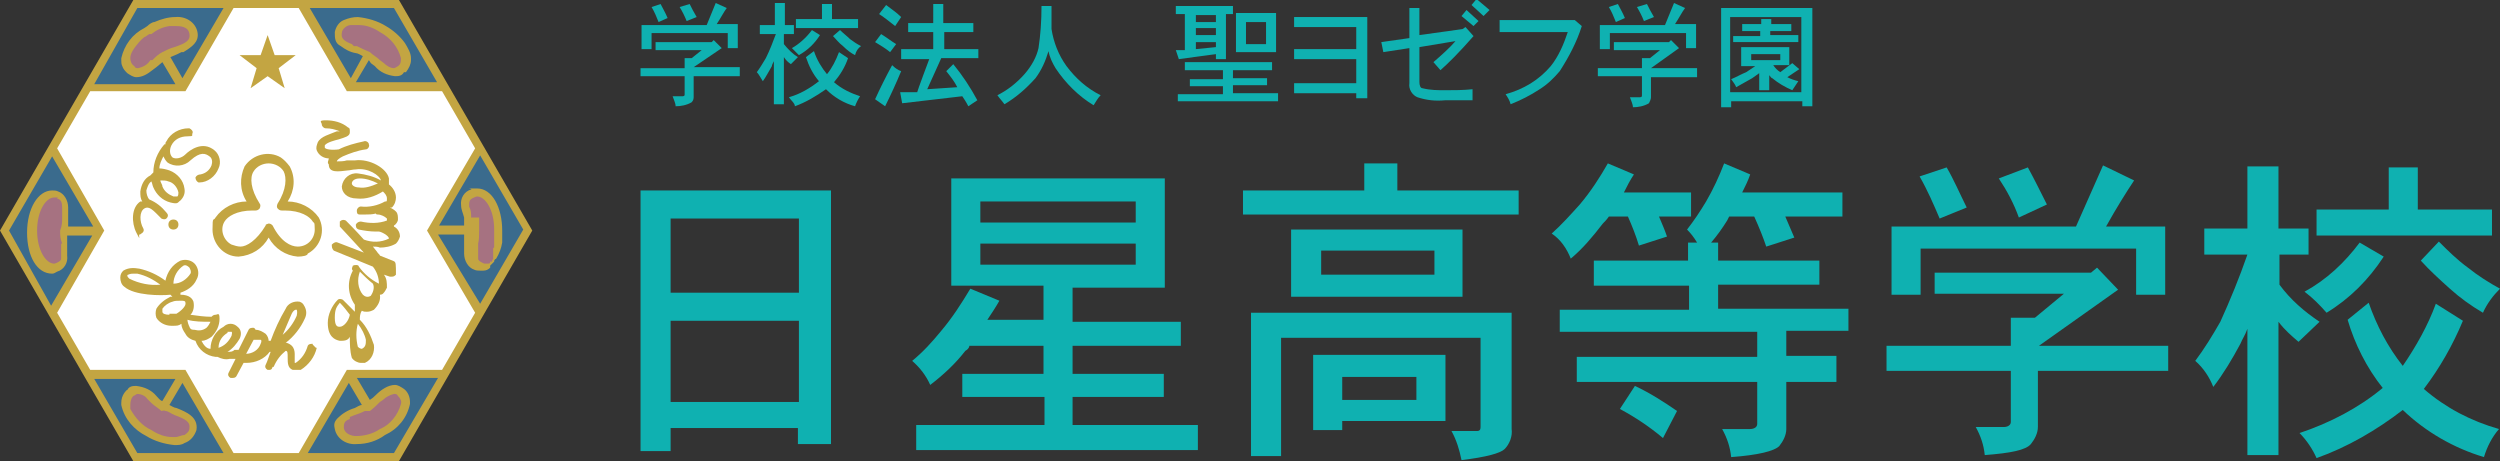 <?xml version="1.0" encoding="UTF-8"?>
<svg id="_レイヤー_1" data-name="レイヤー 1" xmlns="http://www.w3.org/2000/svg" width="249.4" height="46" version="1.1" viewBox="0 0 249.4 46">
  <rect x="0" y="0" width="249.4" height="46" fill="#333333" stroke="none"/>
  <defs>
    <style>
      .cls-1 {
        fill: #a67281;
      }

      .cls-1, .cls-2, .cls-3, .cls-4, .cls-5 {
        stroke-width: 0px;
      }

      .cls-2 {
        fill: #0fb1b1;
      }

      .cls-3 {
        fill: #c3a542;
      }

      .cls-4 {
        fill: #3a6b8d;
      }

      .cls-5 {
        fill: #fff;
      }
    </style>
  </defs>
  <g>
    <polygon class="cls-3" points="39.8 0 13.3 0 0 23 13.3 46 39.8 46 53.1 23 39.8 0"/>
    <path class="cls-4" d="M39.3.8l4.3,7.4h-8.1l1.3-2.2.2.3.4.3c.5.6,1.2.9,2,1,.3,0,.7,0,.9-.4h.2c.3-.4.5-.8.5-1.2v-.2c0-.5-.3-1-.6-1.5-.5-.7-1.2-1.3-1.9-1.7-.8-.5-1.8-.8-2.8-.9-.5,0-.9.1-1.4.3s-.8.7-.9,1.2c0,.6,0,1.1.6,1.4.4.3.9.6,1.5.7.2,0,.5.2.7.3h0l-1.2,2.2L30.9.8s8.4,0,8.4,0ZM13.7.8h8.6l-4.1,7-1.2-2.1.7-.3.4-.2h.2c.8-.5,1.6-1,1.4-2s-1.2-1.6-2.2-1.5c-.7,0-1.4.2-2.1.5-.2,0-.5.2-.7.4l-.3.2c-1.2.6-2,1.7-2.3,3v.2c0,.2,0,.4.1.6.1.3.3.5.5.7.3.2.6.4.9.4h0c.6,0,1.1-.3,1.6-.7l.4-.3.6-.5,1.3,2.2h-8.1L13.7.8ZM.9,23l4.3-7.4,4.1,7h-2.5c0-.2,0-.5,0-.8,0-.3,0-.7,0-1.1,0-.7-.4-1.4-1-1.6-.2-.1-.4-.1-.6-.1-1.4,0-2.5,1.8-2.5,4.2h0c0,2.4,1,4.1,2.5,4.1h0c.2,0,.3-.1.5-.2h0c.7-.2,1.1-.9,1-1.6,0-.5,0-.9,0-1.3,0-.2,0-.5,0-.7h2.5l-4.1,7L.9,23ZM13.7,45.2l-4.3-7.4h8.1l-1.3,2.2c-.2,0-.4-.3-.6-.5-.5-.6-1.2-.9-2-1-.3,0-.7,0-.9.4-.1,0-.2.2-.3.3-.2.3-.3.6-.3,1v.2c.3,1.4,1.3,2.5,2.5,3.1.8.5,1.8.8,2.8.9.4,0,.7,0,1-.2.6-.2,1-.7,1.2-1.3.2-1.3-1-1.8-2-2.2-.2,0-.5-.2-.7-.3l1.3-2.2,4.1,7h-8.6ZM39.3,45.2h-8.6l4.1-7,1.3,2.2c-.2,0-.5.2-.7.3-.7.2-1.3.6-1.7,1s-.4.7-.3,1.1c.2,1,1.2,1.6,2.2,1.5h0c1,0,2-.3,2.8-.9,1.3-.6,2.2-1.7,2.5-3.1v-.2c0-.5-.2-1-.6-1.3-.3-.2-.6-.4-.9-.4-.7,0-1.4.5-1.9,1s-.4.3-.6.5l-1.3-2.2h8.1l-4.4,7.5ZM43.8,23.4h2.5c0,.2,0,.5,0,.7,0,.4,0,.8,0,1.2,0,.7.4,1.4,1,1.6.2.1.4.1.6.1h.3c.3,0,.5-.1.7-.3h0c0-.1,0-.2,0-.2l.2-.2h0l.2-.2h0c0-.1,0-.2.2-.3.3-.5.5-1,.6-1.6h0v-.3h0v-.4h0v-.5h0c0-2.3-1-4.2-2.5-4.2s-.4,0-.6.1c-.7.2-1.1.9-1,1.6,0,.4.2.8.3,1.2,0,.3,0,.5,0,.8h-2.5l4.1-7,4.3,7.4-4.3,7.4-4.2-6.9Z"/>
    <polygon class="cls-5" points="44.1 36.9 34.6 36.9 29.8 45.2 23.3 45.2 18.5 36.9 9 36.9 5.7 31.2 10.4 23 5.7 14.8 9 9.1 18.5 9.1 23.3 .8 29.8 .8 34.6 9.1 44.1 9.1 47.4 14.8 42.6 23 47.4 31.2 44.1 36.9"/>
    <path class="cls-3" d="M29.7,25.6h0c-1.2-.1-2.3-.8-2.9-1.9-.6,1.1-1.7,1.8-3,1.9-1.5,0-2.6-1.3-2.6-2.7s.1-.8.3-1.2c.7-1,1.9-1.6,3.1-1.6-.7-1.1-.7-2.4-.2-3.5.8-1.2,2.4-1.6,3.6-.9.3.2.6.5.9.9.6,1.1.5,2.4-.2,3.5,1.2,0,2.4.6,3.1,1.6.7,1.3.2,2.9-1.1,3.6,0,.2-.5.3-1,.3h0M26.8,22.3h0c.2,0,.3.1.4.2.8,1.6,1.8,2.1,2.5,2.1h0c1,0,1.7-.8,1.7-1.7s-.1-.6-.2-.8c-.3-.5-1.2-1.1-2.8-1.1h-.3c-.2,0-.3-.1-.4-.2s-.1-.3,0-.5c.9-1.4.9-2.6.6-3.2-.3-.5-.9-.8-1.5-.8s-1.2.3-1.5.8c-.4.6-.3,1.8.6,3.2.1.1.1.3,0,.5-.1.1-.2.2-.4.2h-.3c-1.6,0-2.5.6-2.8,1.1-.5.8-.1,1.9.7,2.3.3.1.6.2.9.2h0c.6,0,1.6-.6,2.5-2.1,0-.1,0-.1.3-.2"/>
    <path class="cls-3" d="M13.9,23.4q.1,0,.2-.1c.2-.1.3-.3.2-.5h0c-.4-.7-.4-1.7.1-2s.9.2,1.7,1c.2.1.4.1.5,0,.2-.2.2-.4,0-.6h0c-.5-.6-1-1-1.7-1.3h0c-.2-.2-.3-.6-.3-.9.1-.3.2-.7.5-.9.1.2.1.4.2.6.3.7.9,1.3,1.7,1.5s.7,0,1-.2c.3-.3.5-.7.4-1.2-.1-.8-.7-1.5-1.5-1.8-.3-.1-.7-.2-1-.2,0-.4.2-.8.4-1.2.1.2.2.4.4.6.7.5,1.7.4,2.3-.2,1-.9,1.5-.7,1.9-.4.3.2.3.6.2.9-.2.5-.6.8-1.1.9-.2,0-.4.1-.5.3,0,.2.1.4.3.5h.1c.8,0,1.6-.6,1.9-1.4.3-.6.1-1.4-.4-1.8-1.2-1-2.5,0-2.9.4s-1,.5-1.3.3c-.3-.3-.3-.8-.1-1.2.3-.6.9-.9,1.6-.9s.4-.1.5-.3-.1-.4-.3-.5h-.1c-.9,0-1.8.5-2.2,1.3-.1.1-.1.2-.1.3h-.1c-.7.8-1.1,1.8-1.1,2.8l-.3.3c-.6.3-.9.9-1,1.6,0,.4,0,.7.2,1h-.2c-.9.6-.9,2.1-.4,3.1s.2.3.3.2M16.8,18.1c.5.1.9.6,1,1.1,0,.1,0,.3-.1.4h-.4c-.5-.2-.9-.5-1.1-1,0-.2-.2-.4-.2-.6.3,0,.6,0,.8.1"/>
    <path class="cls-3" d="M16.8,22.4c0,.3.2.5.5.5s.5-.2.5-.5-.2-.5-.5-.5h0c-.3,0-.5.2-.5.5"/>
    <path class="cls-3" d="M31.2,34.3c-.2,0-.4,0-.5.2-.2.7-.6,1.3-1.2,1.7h-.1v-.5c0-.5.1-1.2-.8-1.5h-.1c.8-.6,1.5-1.5,1.9-2.4.2-.4.2-.8,0-1.2s-.3-.4-.5-.5c-.6-.1-1.2.2-1.4.7-.6,1-1.1,2.1-1.5,3.2h-.2c0-.2-.1-.5-.3-.7-.3-.2-.6-.4-1-.4,0,0-.1-.2-.2-.2-.2,0-.4,0-.5.2h0l-1,2c-.1,0-.3,0-.4,0-.2.2-.4.2-.7.2.5-.3.9-.8,1.2-1.3.2-.4.2-.9-.2-1.2-.4-.4-1-.4-1.4,0-.8.4-1.3,1.3-1.3,2.2-.4,0-.7-.4-.9-.8.4,0,.7-.2,1-.4.5-.5.8-1.1.8-1.8s-.2-.4-.4-.4-.3.1-.4.2c-.7,0-1.4-.1-2.1-.2.3-.3.4-.8.3-1.3-.1-.3-.4-.7-1.3-.7h0v-.2c.6-.2,1.3-.6,1.6-1.3.3-.5.2-1.1-.1-1.5-.3-.4-.9-.6-1.5-.4-.8.4-1.3,1.1-1.5,2-.8-.6-1.7-1-2.6-1.2-.6-.1-1.1-.1-1.6.2-.2.2-.3.4-.3.7s.1.7.4.9c1,.9,3.7.9,4.6.8l.2.2h-.2c-.6.3-1.1.7-1.4,1.2-.1.3-.1.6,0,.9.3.5.9.8,1.5.8s.7,0,1-.2c0,.4.2.7.4,1,.2.4.6.6,1,.7h0c.3.9,1.1,1.5,2,1.6q.1,0,.2,0c.4.2.8.3,1.2.2.2,0,.4,0,.6,0l-.7,1.4c-.1.2,0,.4.2.5h0q.1,0,.2,0c.1,0,.3,0,.4-.2l.7-1.3h.3c.9,0,1.8-.4,2.3-1.1h.1c-.2.5-.3.9-.5,1.3-.1.2,0,.4.2.5h.1c.2,0,.3,0,.4-.3h.1c.3-.7.7-1.2,1.2-1.6.2,0,.2.2.2.7s0,1,.5,1.2c.1,0,.3,0,.4,0s.3,0,.4,0c.8-.5,1.4-1.3,1.6-2.2-.2,0-.2-.2-.4-.3M12.9,27.8c-.1-.1-.2-.2-.2-.3,0,0,0-.1.1-.1.2-.1.4-.1.5-.1h.4c.9.2,1.6.6,2.3,1.1-1,.1-2.1-.1-3.1-.6M18.3,26.5c.2-.1.4,0,.6.2.1.2.2.4.1.6-.4.6-1,1-1.7,1h0c0-.7.4-1.4,1-1.8M16.9,31.4c-.4,0-.7-.1-.7-.3v-.3c.2-.3.6-.6,1-.7.2-.1.5-.1.8-.1s.5,0,.5.2c.1.3-.4.8-.9,1.1-.2,0-.5,0-.7,0M18.9,32.6c-.1-.2-.2-.5-.2-.7.7.2,1.5.2,2.3.2h0c-.1.2-.2.4-.4.6-.4.3-.8.3-1.2.2-.2,0-.4,0-.5-.3M22.7,33.1c0,0,.2,0,.3,0h.1s.1,0,0,.4c-.3.6-.7,1-1.3,1.2,0-.7.4-1.2.9-1.5M29.1,31.3c.2-.4.4-.4.4-.4h.1s.1.2,0,.6c-.3.7-.8,1.4-1.4,1.9.3-.7.6-1.4.9-2.1M24.5,35.4l.8-1.5c.2,0,.5,0,.7,0,.1,0,.1.2,0,.4-.2.6-.8,1-1.5,1"/>
    <path class="cls-3" d="M39.4,26.1l-1.5-.6c0-.1-.2-.2-.3-.4l-.4-.5c.2,0,.5,0,.7.1.5,0,1.1-.1,1.6-.4.2-.2.3-.4.4-.7,0-.4-.2-.8-.6-1,0,0,0,0,0-.1.2-.1.4-.4.4-.6,0-.3,0-.6-.2-.8-.2-.2-.4-.3-.6-.4h.2c.3-.3.4-.7.4-1,0-.5-.3-1-.7-1.3,0-.2,0-.4,0-.6-.2-1-1.9-2-3.4-1.8-.3,0-.5,0-.8,0-.3.1-.7.1-1,.1h0c0-.1.2-.3.6-.5h0c.7-.3,1.5-.6,2.3-.7.2,0,.4-.3.3-.5,0-.2-.3-.4-.5-.3-.9.2-1.7.4-2.5.8-.7.1-1.4,0-1.4-.2v-.2c.2-.3,1-.5,1.4-.6.6-.2,1.1-.3,1.1-.7s0-.4-.2-.5c-.6-.5-1.4-.7-2.2-.7s-.4.2-.4.4h0c0,.2.2.4.4.4.5,0,.9.1,1.4.3h-.3c-.7.3-1.6.5-1.9,1.1-.1.3-.2.5-.1.8.2.5.7.8,1.2.8,0,.2-.2.4,0,.6,0,.9,1,.7,1.9.6.2,0,.5-.1.8-.1,1.2-.2,2.4.6,2.5,1.1h0c-.7-.4-1.5-.6-2.3-.7s-1.5.5-1.6,1.3c0,.6.5,1.2,1.5,1.2.9.1,1.8-.2,2.6-.7.2.2.4.4.4.7s0,.3-.2.3c-.7.4-1.6.6-2.4.5-.2,0-.4.2-.4.4s0,.4.3.4h.5c.4,0,.7,0,1.1-.1q0,.1.2.1c.3,0,.7.2.9.4q0,.1,0,.2h0c-.8.3-1.7.3-2.6.1-.2,0-.4.1-.5.3,0,.2,0,.4.3.5.5.1,1.1.2,1.7.2h.3c.2,0,1,.4,1,.7h0c-.8.4-1.7.4-2.5.1h0c-.8-.9-1.7-1.8-1.8-1.9-.2-.1-.4-.1-.6.1,0,.1,0,.3,0,.5,0,0,1.4,1.5,2.4,2.6l-2.6-1c-.2-.1-.4,0-.6.2,0,.2,0,.4.2.6h0l3.9,1.6c.4.5.6,1.1.6,1.7h0c-.8-.4-1.5-1-2-1.7,0-.2-.4-.2-.6-.1h0c0,.1-.2.3,0,.5-.6,1.1-.5,2.4.2,3.4v.7c-.4-.4-.8-.8-1.2-1.2-.2-.1-.4-.1-.5,0-.6.6-1,1.5-1,2.3,0,1.4.7,1.7,1.2,1.8.4,0,.8,0,1-.4,0,.7,0,1.4.2,2.1.2.3.6.5.9.5s.3,0,.4,0c.7-.3,1-1.1.9-1.8-.3-.9-.7-1.8-1.4-2.5,0-.3,0-.6.2-.9.2.1.3.1.5.1.3,0,.5-.1.7-.2.4-.4.7-.9.6-1.5,0,0,.2,0,.3-.1.2-.2.3-.4.4-.6,0-.5,0-.9-.3-1.3l.6.2h.2c.2,0,.3-.1.4-.2,0-1,0-1.3-.2-1.3M35.8,18.7c-.4,0-.7-.2-.7-.4s.2-.5.8-.5,1.2.2,1.8.5c-.7.3-1.3.5-1.9.4M33.9,32.6c-.2,0-.5,0-.5-.9s.2-1.1.5-1.5c.4.4.7.8,1,1.2-.1.6-.6,1.2-1,1.2M36.5,33.9c0,.4,0,.7-.4.9,0,0-.2,0-.4-.2-.2-.8-.2-1.6,0-2.3.4.5.7,1.1.8,1.6M37,29.5c-.3.2-.6.1-.8-.1-.5-.6-.6-1.5-.3-2.3.4.4.8.8,1.3,1.2.2.4,0,.9-.2,1.2"/>
    <polygon class="cls-3" points="26.7 7.6 25 8.8 25.6 6.8 23.9 5.5 26 5.5 26.7 3.5 27.4 5.5 29.5 5.5 27.8 6.8 28.4 8.8 26.7 7.6"/>
    <path class="cls-1" d="M35.6,4.6h-.3c0,0-.2-.2-.2-.2-.8-.3-1.1-.6-1-1.1,0-.4.5-.8.9-.8h.8c.8,0,1.5.3,2.1.7,1.1.6,1.8,1.5,2.1,2.6,0,.3,0,.6-.3.8,0,0-.3.2-.4.2-.4,0-.8-.3-1-.5l-.4-.3c-.3-.3-.7-.5-1-.8-.5-.2-.9-.4-1.3-.6"/>
    <path class="cls-1" d="M16.2,5.2c-.4.2-.7.5-1,.8h-.2c-.3.5-.8.7-1.2.8-.2,0-.3,0-.4-.2-.3-.2-.4-.5-.4-.8h0c0-.4.2-.7.4-1,.3-.4.6-.8,1-1.1.1,0,.3-.2.5-.3h.2c.5-.4,1.1-.7,1.8-.8h.6c.4,0,1.3,0,1.4.8.1.6-.3.9-1.5,1.3-.4.1-.8.3-1.2.5"/>
    <path class="cls-1" d="M6.1,24.3c0,.3,0,.7,0,1s0,.3,0,.5-.2.3-.4.4c0,0-.2.1-.3.1-.8,0-1.7-1.3-1.7-3.3s.9-3.3,1.7-3.3.2,0,.3.1c.4.1.5.4.5.9s0,.7,0,1.1c0,.3,0,.7-.2,1.2h0c0,.4,0,.8.2,1.3"/>
    <path class="cls-1" d="M16.5,41c.3,0,.6.3.9.4,1.1.4,1.6.7,1.5,1.3,0,.3-.2.5-.5.7-.3,0-.6.2-.9.2h-.3c-.8,0-1.5-.3-2.1-.7-.9-.4-1.6-1.2-2.1-2.1h0v-.2h0v-.2h0c0-.4.1-.7.3-.9.1,0,.3-.2.4-.2.4,0,.8.2,1,.5l.2.2.2.2c.3.3.7.5,1,.8.3-.1.4,0,.4,0"/>
    <path class="cls-1" d="M36.6,41h.3c.4-.3.7-.6,1-.9l.3-.2c.3-.3.7-.5,1.1-.6.2,0,.3,0,.4.2.2.2.4.5.3.8-.3,1.1-1.1,2.1-2.1,2.5-.7.5-1.6.7-2.4.7h0c-.4,0-1.1-.2-1.2-.8,0-.4,0-.7.6-.9h0c0,0,0-.2,0-.2h0l.5-.2c.3-.1.6-.2,1-.4"/>
    <path class="cls-1" d="M47,21.7c0-.4,0-.7-.2-1.1,0-.5,0-.7.5-.9,0,0,.2-.1.3-.1.8,0,1.7,1.3,1.7,3.3v.6h0v.4h0v.3h0c0,.1,0,.2,0,.3v.2c-.1,0-.1.1-.1.1q0,.1,0,.2h0c0,.1,0,.3,0,.3h0c0,.1,0,.2,0,.2h0c0,.1,0,.2,0,.2h0c0,.1,0,.2,0,.2h-.1c0,0,0,.2,0,.2h-.2c0,.1,0,.2-.2.2h-.4q0,0-.2-.1c-.2-.1-.4-.2-.4-.4s0-.3,0-.5c0-.3,0-.7,0-1,.1-.4.1-.9.1-1.3h0c0-.4,0-.9,0-1.3"/>
  </g>
  <g>
    <path class="cls-2" d="M65.5,4.2h5.5l.2-.2.8.8-2.8,1.9h4.6v.9h-4.6v2c0,.2,0,.4-.2.6-.5.3-1.1.4-1.6.4,0-.3-.2-.7-.3-1h1c.2,0,.2-.1.2-.2v-1.8h-4.4v-.8h4.4v-1h.7l1-.8h-4.6v-.8h0ZM71.4.3l1.1.5c-.3.4-.6,1-1,1.6h2.1v2.4h-1v-1.5h-7.6v1.6h-1v-2.4h6.5l.9-2.2ZM65.9.4c.2.4.5.9.7,1.4l-.9.4c-.2-.5-.4-1-.7-1.5l.9-.3ZM68.8.4c.2.4.4.8.7,1.3l-1,.4c-.2-.5-.4-.9-.7-1.4l1-.3Z"/>
    <path class="cls-2" d="M79.2,2.5v.9h-1v1c.4.5.9,1,1.4,1.3l-.7.7c-.3-.2-.5-.4-.7-.7v4.7h-1v-4.3c-.1.2-.2.4-.2.5-.3.5-.6,1.1-.9,1.5-.2-.3-.4-.7-.6-.9.3-.4.6-.9.9-1.4.4-.8.7-1.6,1-2.4h-1.6v-.9h1.5V.3h1v2.2h.9ZM83.7,5.2l.9.6c-.3.9-.8,1.7-1.4,2.4.8.7,1.7,1.1,2.6,1.4-.2.3-.4.7-.5,1-1.1-.3-2.1-.9-2.9-1.7-1,.7-2,1.3-3.1,1.7,0-.3-.4-.6-.6-.9,1.1-.3,2.1-.9,3-1.6-.6-.7-1-1.5-1.3-2.4l.8-.6c.3.9.8,1.7,1.3,2.3.5-.6.9-1.4,1.2-2.2ZM81,3l.8.5c-.5.8-1.2,1.5-2.1,2-.2-.2-.5-.5-.7-.7.7-.4,1.4-1,2-1.8h0ZM82,.4h1v1.5h2.6v.9h-6.2v-.9h2.6V.4ZM83.8,3c.3.3.7.6,1,.9.4.3.7.5,1.1.7-.3.2-.5.5-.6.9-.4-.2-.8-.5-1.2-.9-.4-.3-.7-.7-1-1l.7-.6Z"/>
    <path class="cls-2" d="M89,6.5c.3.3.6.5.9.6-.5,1.2-1,2.3-1.6,3.5l-1-.7c.5-1.1,1.1-2.3,1.7-3.4ZM87.9,3.4c.5.3,1,.7,1.5,1l-.6.8c-.5-.4-1-.7-1.5-1l.6-.8ZM88.4.5c.5.4,1,.7,1.5,1.2l-.6.9c-.5-.4-1-.8-1.6-1.2l.7-.9ZM97.1,2.3v.9h-2.9v1.7h3.4v.9h-3.7l-1.4,3.1,3-.2c-.3-.6-.7-1.1-1.1-1.6l.7-.7c.9,1.1,1.7,2.3,2.4,3.6l-.9.6c-.2-.4-.4-.7-.6-1l-6,.7-.2-1.1h1.7c0-.1,1.2-3.3,1.2-3.3h-2.8v-1h3.2v-1.7h-2.5v-.9h2.5V.4h1v1.9h3Z"/>
    <path class="cls-2" d="M103.8.6h1.1c0,.9,0,1.6,0,2.3.2,1.3.7,2.6,1.5,3.7.9,1.2,2,2.2,3.4,2.9-.3.3-.5.7-.7,1-1.5-.9-2.8-2.2-3.8-3.7-.3-.5-.6-1.1-.7-1.7-.3,1-.7,1.9-1.3,2.7-.9,1-1.9,1.9-3.1,2.6-.2-.3-.5-.6-.7-.9,1-.5,1.9-1.2,2.7-2.1.7-.8,1.2-1.7,1.4-2.6.2-1.3.3-2.7.3-4.2Z"/>
    <path class="cls-2" d="M123,.6v.8h-.7v4.5h-1v-.5c-1.6.2-2.9.4-3.7.5l-.3-.9h.9V1.4h-.9v-.8h5.7ZM126.9,6.2v.8h-3.9v.8h3.4v.7h-3.4v.8h4.5v.8h-10v-.7h4.5v-.8h-3.3v-.7h3.3v-.9h-3.8v-.8h8.7ZM119.3,2.2h2v-.7h-2v.7ZM119.3,3.5h2v-.7h-2v.7ZM119.3,4.9l2-.2v-.5h-2v.7ZM123.3,1.3h4v3.9h-4V1.3ZM126.3,4.5v-2.3h-2v2.2h2Z"/>
    <path class="cls-2" d="M136.3,9.8h-1v-.5h-6.2v-1h6.2v-2.4h-6.2v-1h6.2v-2.2h-6.2v-1h7.3v8.1Z"/>
    <path class="cls-2" d="M147,3.6c-1.4,1.6-2.5,2.7-3.3,3.4l-.7-.8c.8-.7,1.6-1.4,2.2-2.1l-3.6.6v3.5c0,.3.1.6.3.6.8.2,1.5.2,2.3.2s1.8,0,2.7-.1v1.1h-2.7c-1,.1-1.9,0-2.8-.3-.5-.2-.9-.8-.8-1.4v-3.5l-2.6.4-.2-1,2.8-.4V.8h1v2.7l4.3-.6.3-.2.8.9ZM147.5,2.1l-.5.5-1.2-1,.5-.6,1.2,1.1ZM148.6,1l-.6.6-1.2-1.1.5-.6,1.3,1.1Z"/>
    <path class="cls-2" d="M157.8,2.6c-.5,1.6-1.3,3.1-2.2,4.5-.6.7-1.2,1.3-2,1.8-.9.6-1.9,1.1-2.9,1.5-.1-.4-.3-.7-.5-1,1.8-.5,3.3-1.4,4.5-2.8.8-1,1.3-2.2,1.7-3.4h-6.8v-1.2h7.5l.7.6Z"/>
    <path class="cls-2" d="M161,4.2h5.5l.2-.2.8.8-2.8,2h4.6v.9h-4.6v2c0,.2-.1.4-.2.6-.5.3-1.1.4-1.6.4,0-.3-.2-.7-.3-1h1c.2,0,.2-.1.2-.2v-1.9h-4.4v-.8h4.4v-1h.8l1-.8h-4.6v-.8ZM167,.3l1.1.5c-.3.4-.6,1-1,1.6h2.1v2.4h-1v-1.5h-7.6v1.6h-1v-2.4h6.5l.9-2.2ZM161.4.4c.2.4.5.9.7,1.4l-.9.4c-.2-.5-.4-1-.7-1.5l.9-.3ZM164.3.4c.2.4.4.8.7,1.3l-1,.4c-.2-.5-.4-.9-.7-1.4l1-.3Z"/>
    <path class="cls-2" d="M180.8.8v9.8h-1v-.5h-7.1v.6h-1V.8h9.1ZM172.6,9.2h7.1V1.7h-7.1v7.5ZM173.8,4.7h4.7v1.8h-1.6c.2.3.4.5.7.7h0l1.2-.9.7.6-1.2.8c.4.2.7.3,1.1.4-.2.3-.4.6-.6.9-.7-.3-1.4-.7-2-1.2-.1,0-.2-.2-.3-.3v1.5h-1v-1.7l-.7.5c-.5.3-1.1.6-1.6.9-.1-.3-.3-.5-.5-.8.5-.2,1-.5,1.5-.7.3-.2.6-.4.9-.6h-1.4v-1.9h.1ZM178.7,2.4v.7h-2.1v.4h2.8v.7h-6.5v-.6h2.7v-.5h-1.8v-.7h1.9v-.5h1v.5h2ZM177.6,5.9v-.5h-2.9v.6h2.9Z"/>
  </g>
  <g>
    <path class="cls-2" d="M82.9,19v25.3h-3.3v-1.6h-12.7v2.3h-3v-26h19ZM66.9,29.2h12.8v-7.4h-12.8v7.4ZM66.9,40.1h12.8v-8.1h-12.8v8.1Z"/>
    <path class="cls-2" d="M94.9,17.8h21.3v10.9h-9.2v3.4h10.8v2.4h-10.8v2.8h9.1v2.3h-9.1v2.8h12.5v2.5h-28.1v-2.5h12.8v-2.8h-8.2v-2.3h8.1v-2.8h-7.4c0,.2-.2.4-.4.5-1,1.3-2.2,2.4-3.5,3.4-.4-.9-1-1.7-1.8-2.4,1.1-.9,2-1.9,2.9-3,1.1-1.3,2-2.7,2.9-4.2l2.9,1.2c-.4.7-.8,1.3-1.2,1.9h5.6v-3.4h-9.2v-10.7ZM97.8,22.2h15.5v-2.1h-15.5v2.1ZM113.3,26.4v-2.1h-15.5v2.1h15.5Z"/>
    <path class="cls-2" d="M136.1,16.3h3.3v2.7h12.1v2.4h-27.5v-2.4h12.1v-2.7ZM124.7,31.2h26.1v11.6c.1.7-.2,1.5-.7,2-.4.4-1.8.8-4.3,1.1-.2-1-.5-2-1-2.9h2.4c.3,0,.5,0,.5-.4v-8.9h-19.9v11.8h-3v-14.3h0ZM128.9,22.9h17v6.7h-17.1v-6.7ZM131,35.4h13.2v6.6h-10.3v.9h-2.9v-7.5ZM143.1,27.4v-2.4h-11.3v2.4h11.3ZM133.9,39.9h7.4v-2.3h-7.4v2.3Z"/>
    <path class="cls-2" d="M160.4,16.3l2.6,1.1c-.4.6-.7,1.2-1,1.8h6.7v2.4h-3.2c.3.7.6,1.4.8,2l-2.8.9c-.3-1-.7-2-1.1-2.9h-1.9c-.2.3-.4.5-.6.7-1,1.3-2,2.5-3.2,3.5-.4-1-1-1.9-1.9-2.5,1-.9,1.9-1.9,2.8-2.9,1.1-1.3,2-2.7,2.8-4.1ZM172,16.3l2.6,1.1c-.2.6-.5,1.2-.8,1.8h10v2.4h-5.7c.3.7.6,1.4.9,2.1l-2.8.9c-.3-.9-.7-1.9-1.2-3h-2.5l-.2.4c-.5.8-1,1.5-1.6,2.2h.7v1.8h10.1v2.4h-10.1v2.4h13v2.2h-6.2v2.5h5v2.6h-5v4.7c0,.6-.3,1.2-.7,1.7-.5.5-2.1.9-4.8,1.1-.1-1-.4-1.9-.9-2.8h2.8c.4,0,.7-.2.7-.5v-4.2h-18v-2.5h18v-2.5h-19.7v-2.2h12.9v-2.4h-9.5v-2.5h9.4v-1.8h.9c-.3-.5-.6-.9-1-1.3.7-.9,1.3-1.8,1.9-2.8.7-1.2,1.3-2.5,1.8-3.8ZM163.1,38.5c1.5.7,2.9,1.6,4.2,2.5l-1.4,2.7c-1.3-1.1-2.8-2.1-4.3-2.9l1.5-2.3Z"/>
    <path class="cls-2" d="M193,27.2h15.6l.6-.5,2.1,2.2-7.9,5.6h0c0,0,12.9,0,12.9,0v2.5h-13v5.6c0,.6-.3,1.2-.7,1.7-.5.6-2,.9-4.6,1.1-.1-1-.4-1.9-.9-2.8h2.8c.4,0,.7-.2.7-.5v-5.1h-12.4v-2.5h12.4v-2.8h2.4l2.9-2.4h-12.9v-2.2ZM209.8,16.5l3.1,1.5c-.8,1.2-1.8,2.8-2.8,4.6h5.9v6.8h-2.9v-4.6h-21.5v4.6h-2.9v-6.8h18.4l2.7-6.1ZM194.2,16.7c.7,1.2,1.3,2.6,2,4l-2.7,1.1c-.6-1.4-1.2-2.8-2-4.2l2.7-.9ZM202.3,16.7c.6,1.1,1.2,2.3,1.9,3.7l-2.8,1.3c-.5-1.4-1.2-2.7-2-3.9l2.9-1.1Z"/>
    <path class="cls-2" d="M230.3,22.8v2.6h-2.9v3c1.1,1.5,2.5,2.7,4,3.7l-2.1,2c-.7-.6-1.4-1.2-2-2v13.3h-3.1v-12.6c-.2.6-.5,1-.7,1.5-.8,1.5-1.7,3-2.7,4.3-.4-1-1-1.9-1.8-2.6.9-1.2,1.7-2.5,2.5-3.9,1-2.2,1.9-4.4,2.7-6.7h-4.3v-2.6h4.3v-6.2h3.1v6.2h3ZM243,30.3l2.7,1.7c-1,2.4-2.3,4.7-3.9,6.8,2.2,1.9,4.7,3.2,7.5,4-.7.8-1.2,1.8-1.5,2.8-3-.9-5.8-2.5-8.1-4.7-2.6,2-5.5,3.7-8.6,4.8-.4-.9-1-1.8-1.7-2.5,3-1,5.9-2.5,8.3-4.5-1.6-2-2.8-4.4-3.5-6.8l2.1-1.7c.8,2.3,1.9,4.4,3.4,6.3,1.3-1.9,2.5-4,3.3-6.2ZM235.4,24.2l2.4,1.4c-1.5,2.3-3.4,4.2-5.7,5.6-.7-.8-1.4-1.5-2.2-2.1,2.2-1.2,4-2.9,5.5-4.9ZM238.3,16.7h2.9v4.2h7.4v2.6h-17.5v-2.6h7.2v-4.2h0ZM243.3,24.1c.9.9,1.8,1.8,2.9,2.6,1,.8,2.1,1.5,3.2,2.1-.7.7-1.3,1.5-1.7,2.4-1.2-.7-2.3-1.5-3.3-2.4s-2-1.8-2.9-2.8l1.8-1.9Z"/>
  </g>
</svg>